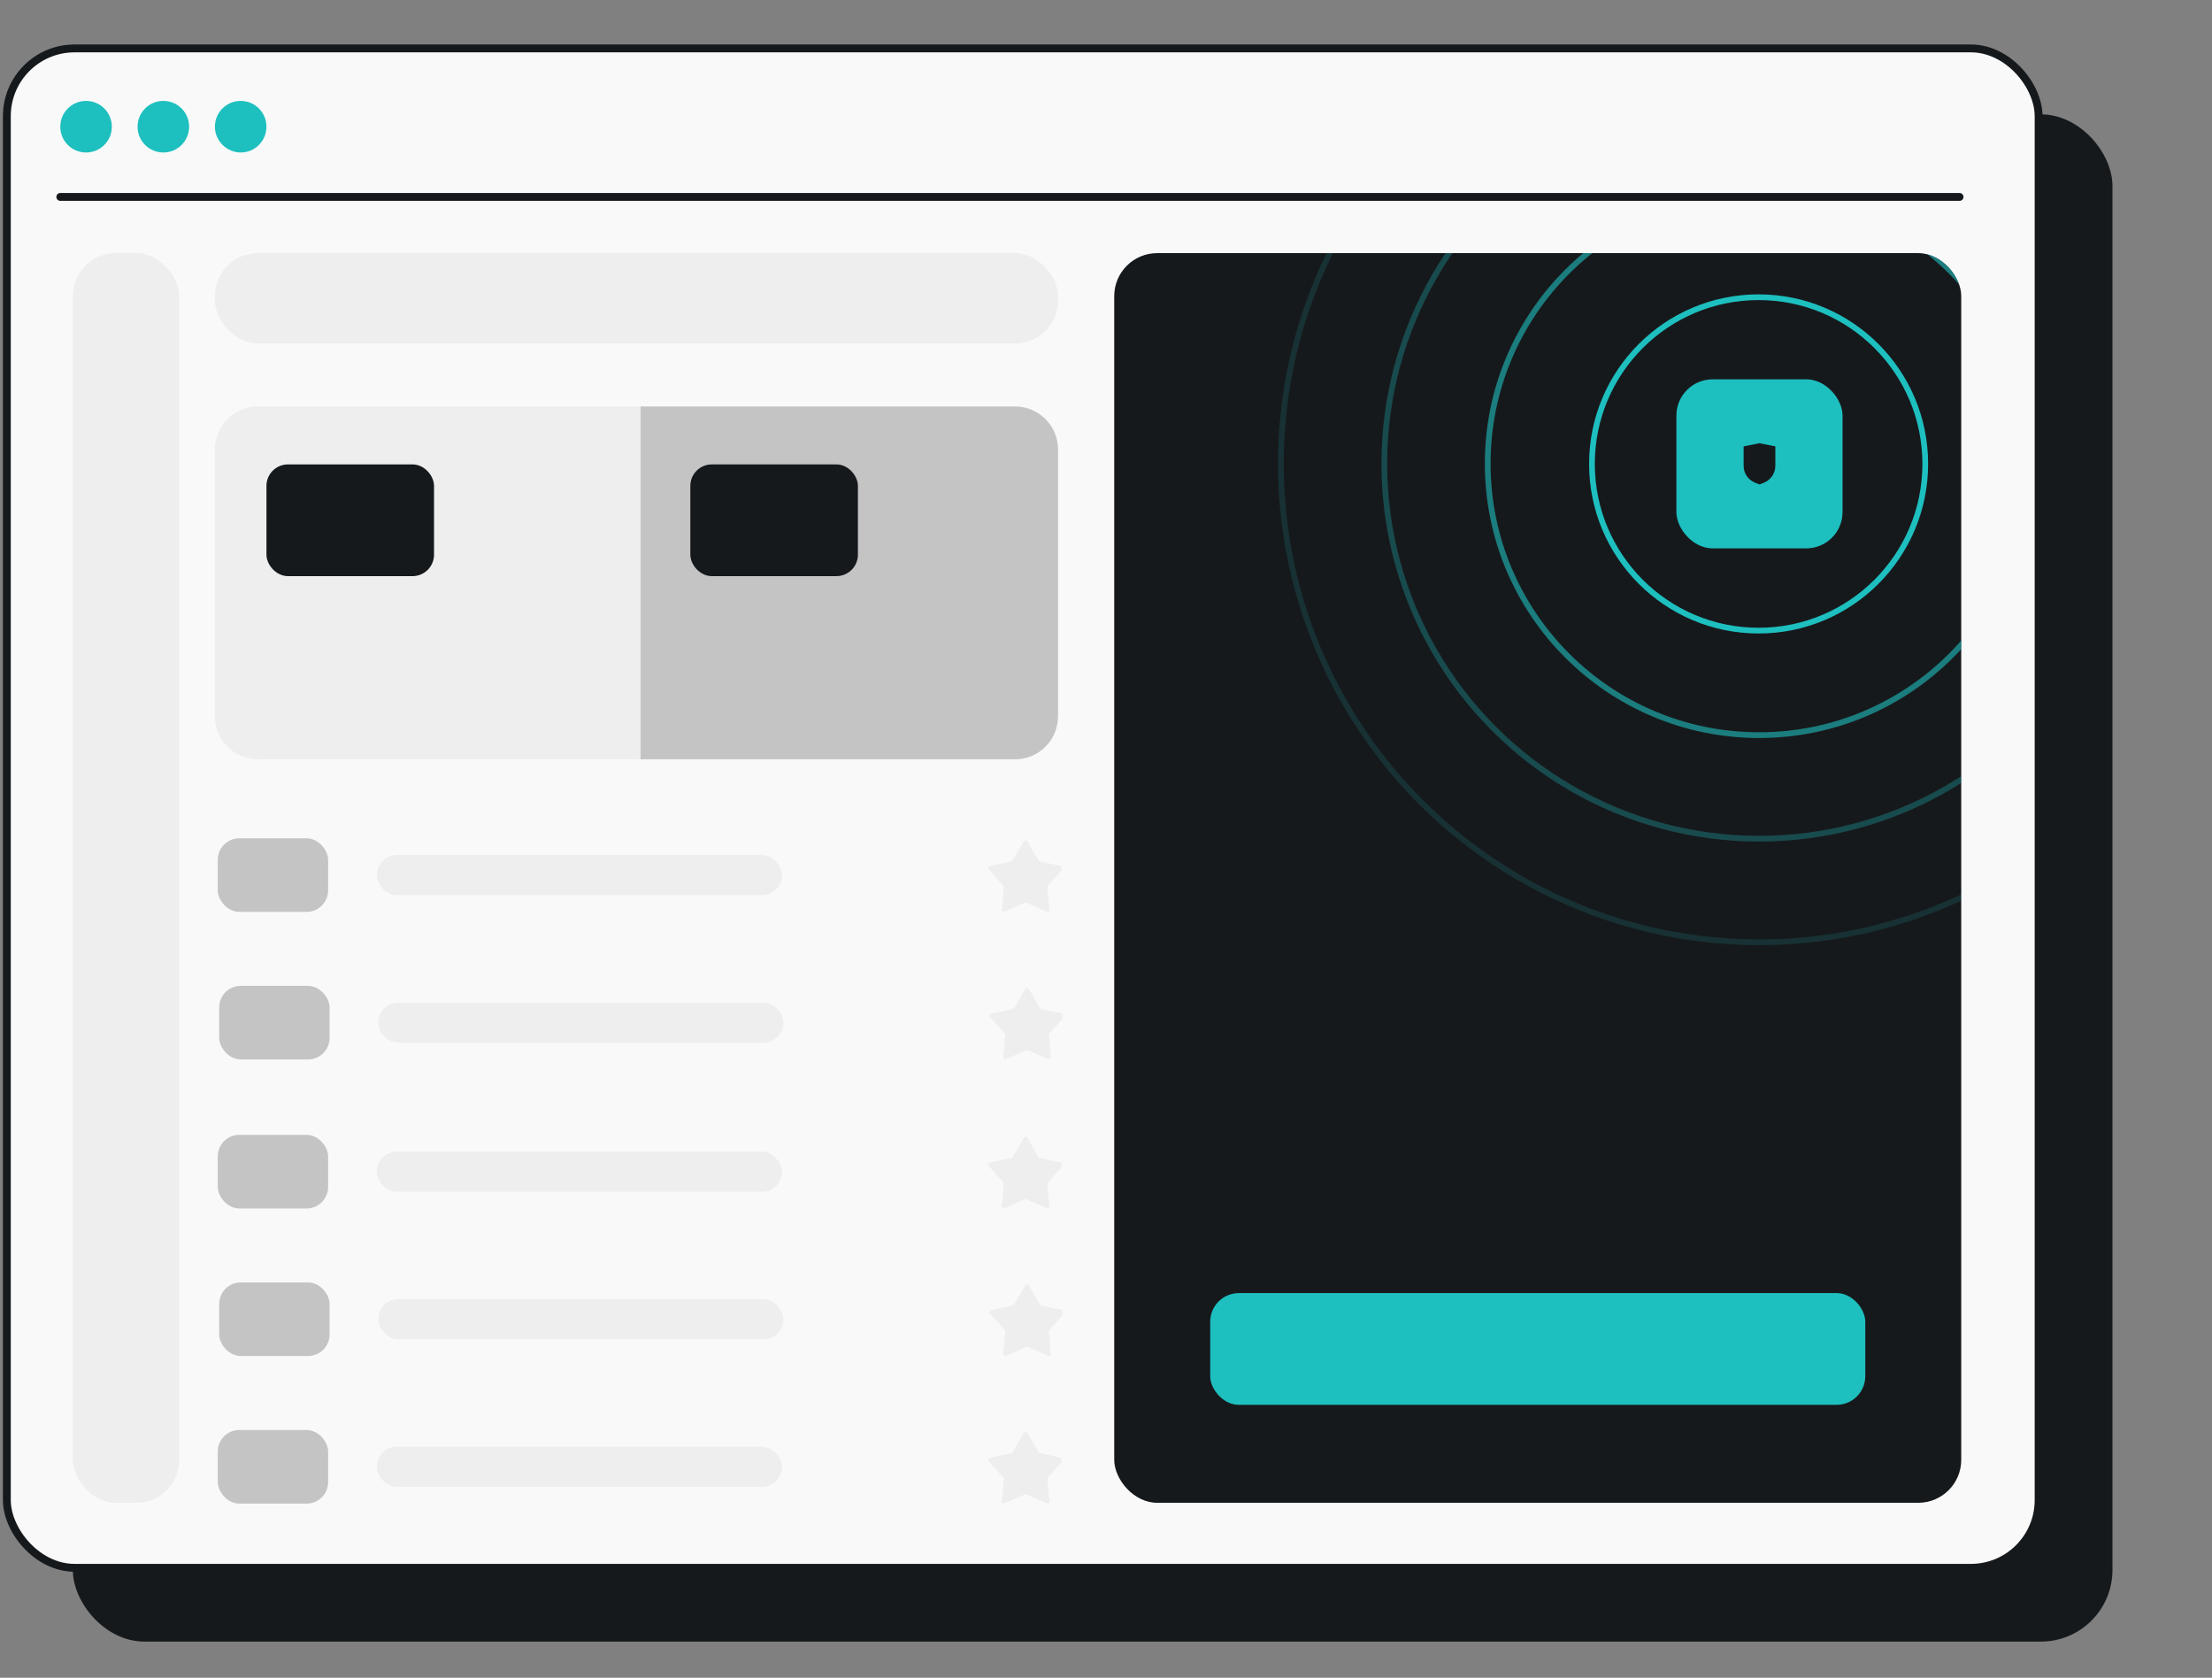 <svg width="211" height="160" viewBox="0 0 211 160" fill="none" xmlns="http://www.w3.org/2000/svg">
<rect x="0" y="0" width="211" height="160" fill="#808080" stroke="none"/>
<g clip-path="url(#clip0_4212_3779)">
<rect x="7.333" y="11.29" width="193.788" height="144.876" rx="6.446" fill="#16191C" stroke="#16191C" stroke-width="0.77"/>
<rect x="0.653" y="4.618" width="193.808" height="144.896" rx="6.456" fill="#F9F9F9" stroke="#16191C" stroke-width="0.75"/>
<path d="M8.209 14.543C9.57 14.543 10.667 13.445 10.667 12.084C10.667 10.722 9.57 9.624 8.209 9.624C6.848 9.624 5.751 10.722 5.751 12.084C5.751 13.445 6.848 14.543 8.209 14.543Z" fill="#1EBFBF"/>
<path d="M15.581 14.543C16.941 14.543 18.039 13.445 18.039 12.084C18.039 10.722 16.941 9.624 15.581 9.624C14.22 9.624 13.123 10.722 13.123 12.084C13.123 13.445 14.22 14.543 15.581 14.543Z" fill="#1EBFBF"/>
<path d="M22.958 14.543C24.318 14.543 25.416 13.445 25.416 12.084C25.416 10.722 24.318 9.624 22.958 9.624C21.597 9.624 20.5 10.722 20.5 12.084C20.5 13.445 21.641 14.543 22.958 14.543Z" fill="#1EBFBF"/>
<path d="M5.751 18.78H186.92" stroke="#16191C" stroke-width="0.75" stroke-linecap="round"/>
<g clip-path="url(#clip1_4212_3779)">
<rect x="106.285" y="24.14" width="80.795" height="119.173" rx="4.099" fill="#16191C"/>
<rect x="115.439" y="123.316" width="62.487" height="10.657" rx="2.733" fill="#1EBFBF"/>
<rect x="159.91" y="36.173" width="15.849" height="16.122" rx="3.459" fill="#1EBFBF"/>
<path d="M169.348 44.425C169.348 45.132 168.917 45.767 168.261 46.03L167.835 46.2L167.409 46.03C166.752 45.767 166.322 45.132 166.322 44.425V42.57L167.835 42.268L169.348 42.57V44.425Z" fill="#16191C"/>
<circle opacity="0.3" cx="167.809" cy="44.222" r="35.762" stroke="#1EBFBF" stroke-width="0.547"/>
<circle opacity="0.15" cx="167.815" cy="44.229" r="45.635" stroke="#1EBFBF" stroke-width="0.547"/>
<circle opacity="0.6" cx="167.802" cy="44.216" r="25.89" stroke="#1EBFBF" stroke-width="0.547"/>
<circle cx="167.751" cy="44.242" r="15.897" stroke="#1EBFBF" stroke-width="0.547"/>
</g>
<rect x="6.948" y="24.14" width="10.149" height="119.173" rx="4.099" fill="#EEEEEE"/>
<path d="M61.081 38.763H96.827C99.09 38.763 100.925 40.598 100.925 42.862V68.313C100.925 70.577 99.09 72.412 96.827 72.412H61.081V38.763Z" fill="#C4C4C5"/>
<path d="M20.5 42.862C20.5 40.598 22.335 38.763 24.599 38.763H61.081V72.412H24.599C22.335 72.412 20.5 70.577 20.5 68.313V42.862Z" fill="#EEEEEE"/>
<rect x="20.5" y="24.14" width="80.425" height="8.611" rx="4.099" fill="#EEEEEE"/>
<rect x="25.801" y="44.672" width="15.216" height="9.887" rx="1.664" fill="#16191C" stroke="#16191C" stroke-width="0.77"/>
<rect x="66.235" y="44.672" width="15.216" height="9.887" rx="1.664" fill="#16191C" stroke="#16191C" stroke-width="0.77"/>
<g clip-path="url(#clip2_4212_3779)">
<rect width="80.474" height="14.073" transform="translate(20.775 76.336)" fill="#F9F9F9"/>
<rect x="35.941" y="81.542" width="38.651" height="3.826" rx="1.913" fill="#EEEEEE"/>
<rect x="20.773" y="79.945" width="10.526" height="7.017" rx="2.049" fill="#C4C4C5"/>
<path d="M97.659 80.24C97.736 80.108 97.926 80.108 98.002 80.24L99.061 82.056C99.089 82.104 99.136 82.138 99.19 82.15L101.245 82.595C101.394 82.627 101.452 82.808 101.351 82.922L99.95 84.489C99.913 84.531 99.895 84.586 99.901 84.642L100.113 86.732C100.128 86.884 99.974 86.996 99.834 86.934L97.911 86.087C97.86 86.065 97.802 86.065 97.75 86.087L95.827 86.934C95.687 86.996 95.533 86.884 95.549 86.732L95.76 84.642C95.766 84.586 95.748 84.531 95.711 84.489L94.31 82.922C94.209 82.808 94.268 82.627 94.417 82.595L96.471 82.15C96.526 82.138 96.573 82.104 96.601 82.056L97.659 80.24Z" fill="#EEEEEE"/>
</g>
<g clip-path="url(#clip3_4212_3779)">
<rect width="80.474" height="14.209" transform="translate(20.912 90.408)" fill="#F9F9F9"/>
<rect x="36.078" y="95.614" width="38.651" height="3.826" rx="1.913" fill="#EEEEEE"/>
<rect x="20.911" y="94.017" width="10.526" height="7.017" rx="2.049" fill="#C4C4C5"/>
<path d="M97.796 94.312C97.873 94.18 98.063 94.18 98.14 94.312L99.198 96.128C99.226 96.176 99.273 96.211 99.328 96.222L101.382 96.667C101.531 96.699 101.59 96.88 101.488 96.994L100.088 98.561C100.051 98.603 100.033 98.658 100.038 98.714L100.25 100.804C100.265 100.956 100.111 101.068 99.972 101.007L98.048 100.159C97.997 100.137 97.939 100.137 97.888 100.159L95.964 101.007C95.825 101.068 95.671 100.956 95.686 100.804L95.898 98.714C95.904 98.658 95.886 98.603 95.848 98.561L94.448 96.994C94.346 96.88 94.405 96.699 94.554 96.667L96.609 96.222C96.663 96.211 96.71 96.176 96.738 96.128L97.796 94.312Z" fill="#EEEEEE"/>
</g>
<g clip-path="url(#clip4_4212_3779)">
<rect width="80.474" height="14.073" transform="translate(20.775 104.618)" fill="#F9F9F9"/>
<rect x="35.941" y="109.823" width="38.651" height="3.826" rx="1.913" fill="#EEEEEE"/>
<rect x="20.773" y="108.227" width="10.526" height="7.017" rx="2.049" fill="#C4C4C5"/>
<path d="M97.659 108.522C97.736 108.39 97.926 108.39 98.002 108.522L99.061 110.338C99.089 110.386 99.136 110.42 99.19 110.432L101.245 110.877C101.394 110.909 101.452 111.09 101.351 111.204L99.95 112.771C99.913 112.812 99.895 112.868 99.901 112.923L100.113 115.014C100.128 115.166 99.974 115.278 99.834 115.216L97.911 114.369C97.86 114.346 97.802 114.346 97.75 114.369L95.827 115.216C95.687 115.278 95.533 115.166 95.549 115.014L95.76 112.923C95.766 112.868 95.748 112.812 95.711 112.771L94.31 111.204C94.209 111.09 94.268 110.909 94.417 110.877L96.471 110.432C96.526 110.42 96.573 110.386 96.601 110.338L97.659 108.522Z" fill="#EEEEEE"/>
</g>
<g clip-path="url(#clip5_4212_3779)">
<rect width="80.474" height="14.073" transform="translate(20.912 118.69)" fill="#F9F9F9"/>
<rect x="36.078" y="123.896" width="38.651" height="3.826" rx="1.913" fill="#EEEEEE"/>
<rect x="20.911" y="122.299" width="10.526" height="7.017" rx="2.049" fill="#C4C4C5"/>
<path d="M97.796 122.594C97.873 122.462 98.063 122.462 98.14 122.594L99.198 124.41C99.226 124.458 99.273 124.493 99.328 124.504L101.382 124.949C101.531 124.981 101.59 125.162 101.488 125.276L100.088 126.843C100.051 126.885 100.033 126.94 100.038 126.996L100.25 129.086C100.265 129.238 100.111 129.35 99.972 129.289L98.048 128.441C97.997 128.419 97.939 128.419 97.888 128.441L95.964 129.289C95.825 129.35 95.671 129.238 95.686 129.086L95.898 126.996C95.904 126.94 95.886 126.885 95.848 126.843L94.448 125.276C94.346 125.162 94.405 124.981 94.554 124.949L96.609 124.504C96.663 124.493 96.71 124.458 96.738 124.41L97.796 122.594Z" fill="#EEEEEE"/>
</g>
<g clip-path="url(#clip6_4212_3779)">
<rect width="80.474" height="14.073" transform="translate(20.775 132.764)" fill="#F9F9F9"/>
<rect x="35.941" y="137.969" width="38.651" height="3.826" rx="1.913" fill="#EEEEEE"/>
<rect x="20.773" y="136.373" width="10.526" height="7.017" rx="2.049" fill="#C4C4C5"/>
<path d="M97.659 136.668C97.736 136.536 97.926 136.536 98.002 136.668L99.061 138.484C99.089 138.532 99.136 138.566 99.19 138.578L101.245 139.023C101.394 139.055 101.452 139.236 101.351 139.35L99.95 140.917C99.913 140.958 99.895 141.014 99.901 141.069L100.113 143.16C100.128 143.312 99.974 143.423 99.834 143.362L97.911 142.515C97.86 142.492 97.802 142.492 97.75 142.515L95.827 143.362C95.687 143.423 95.533 143.312 95.549 143.16L95.76 141.069C95.766 141.014 95.748 140.958 95.711 140.917L94.31 139.35C94.209 139.236 94.268 139.055 94.417 139.023L96.471 138.578C96.526 138.566 96.573 138.532 96.601 138.484L97.659 136.668Z" fill="#EEEEEE"/>
</g>
</g>
<defs>
<clipPath id="clip0_4212_3779">
<rect width="210" height="160" fill="white" transform="translate(0.278)"/>
</clipPath>
<clipPath id="clip1_4212_3779">
<rect x="106.285" y="24.14" width="80.795" height="119.173" rx="4.099" fill="white"/>
</clipPath>
<clipPath id="clip2_4212_3779">
<rect width="80.474" height="14.073" fill="white" transform="translate(20.775 76.336)"/>
</clipPath>
<clipPath id="clip3_4212_3779">
<rect width="80.474" height="14.209" fill="white" transform="translate(20.912 90.408)"/>
</clipPath>
<clipPath id="clip4_4212_3779">
<rect width="80.474" height="14.073" fill="white" transform="translate(20.775 104.618)"/>
</clipPath>
<clipPath id="clip5_4212_3779">
<rect width="80.474" height="14.073" fill="white" transform="translate(20.912 118.69)"/>
</clipPath>
<clipPath id="clip6_4212_3779">
<rect width="80.474" height="14.073" fill="white" transform="translate(20.775 132.764)"/>
</clipPath>
</defs>
</svg>